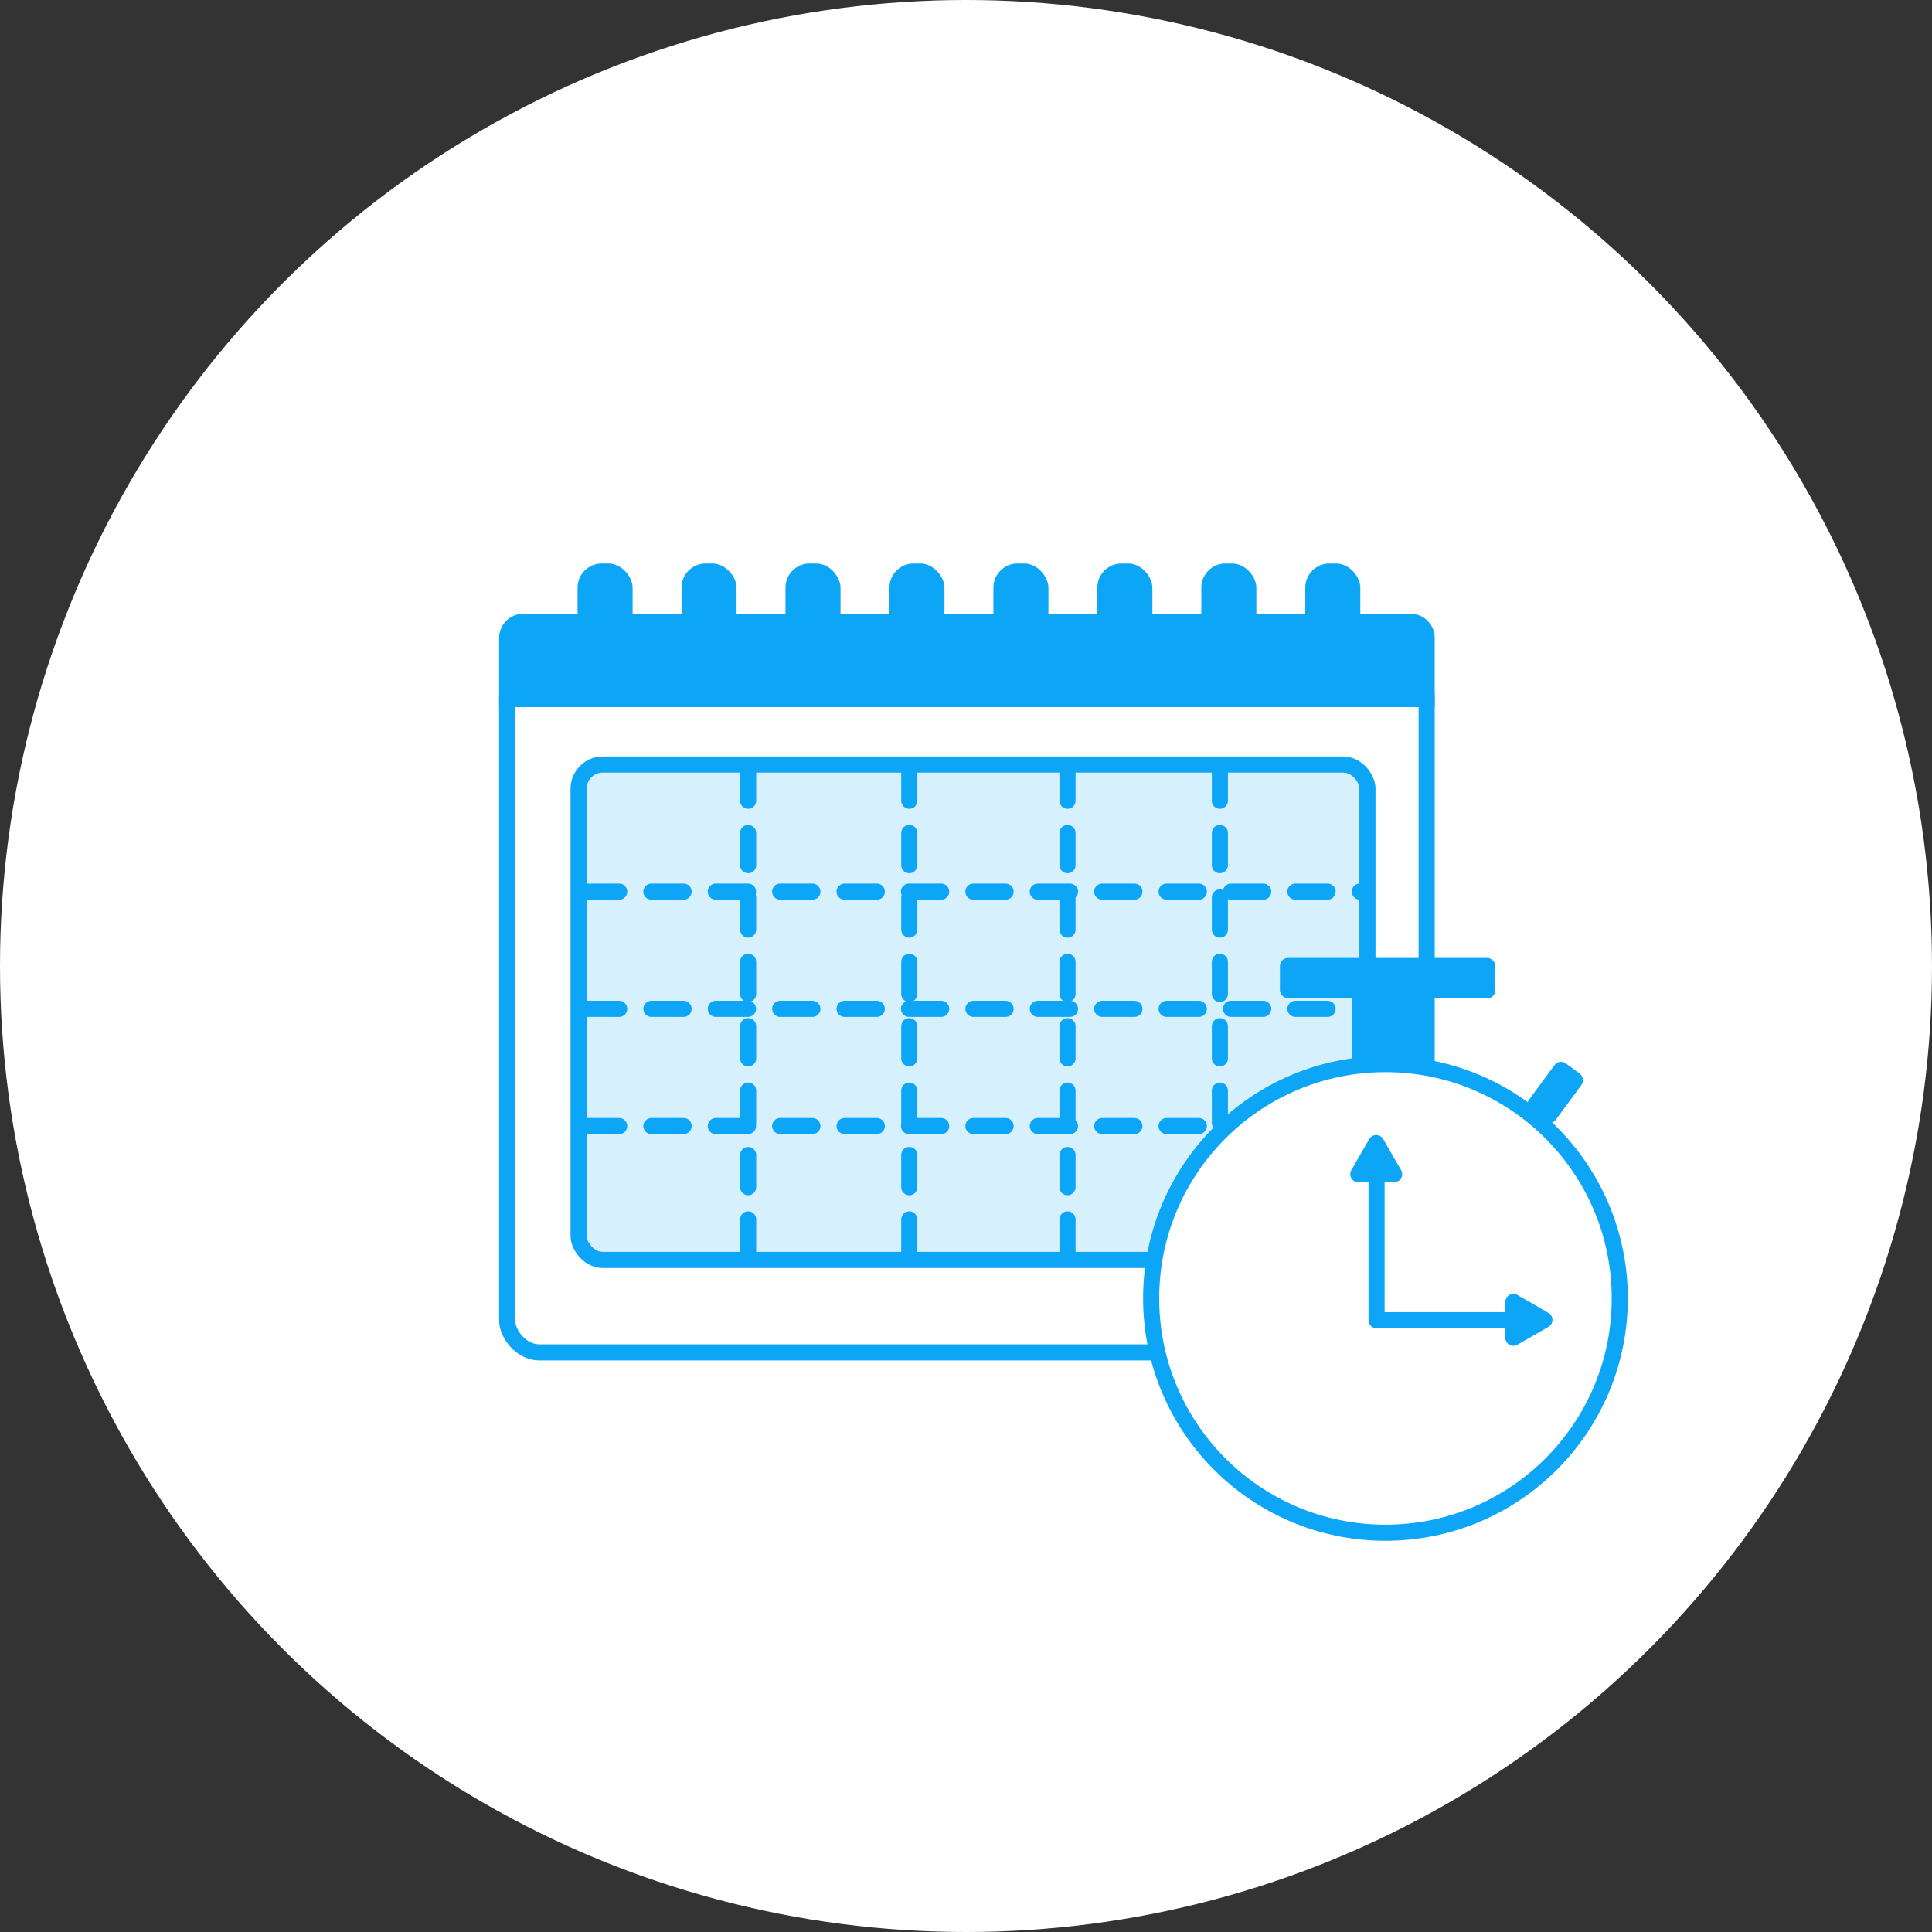 <svg width="240" height="240" viewBox="0 0 240 240" fill="none" xmlns="http://www.w3.org/2000/svg">
<rect x="0" y="0" width="240" height="240" fill="#333333" stroke="none"/>
<ellipse cx="120" cy="120" rx="120" ry="120" fill="white"/>
<rect x="63" y="82.595" width="114.225" height="85.405" rx="4" stroke="#0DA5F6" stroke-width="2"/>
<path d="M62 79.243C62 77.586 63.343 76.243 65 76.243H175.225C176.882 76.243 178.225 77.586 178.225 79.243V87.838H62V79.243Z" fill="#0DA5F6"/>
<rect x="71.748" y="70" width="6.837" height="11.595" rx="3" fill="#0DA5F6"/>
<rect x="84.662" y="70" width="6.837" height="11.595" rx="3" fill="#0DA5F6"/>
<rect x="97.576" y="70" width="6.837" height="11.595" rx="3" fill="#0DA5F6"/>
<rect x="110.49" y="70" width="6.837" height="11.595" rx="3" fill="#0DA5F6"/>
<rect x="123.403" y="70" width="6.837" height="11.595" rx="3" fill="#0DA5F6"/>
<rect x="136.317" y="70" width="6.837" height="11.595" rx="3" fill="#0DA5F6"/>
<rect x="149.231" y="70" width="6.837" height="11.595" rx="3" fill="#0DA5F6"/>
<rect x="162.146" y="70" width="6.837" height="11.595" rx="3" fill="#0DA5F6"/>
<rect x="71.876" y="94.973" width="97.993" height="61.541" rx="3" fill="#D7F0FE" stroke="#0DA5F6" stroke-width="2"/>
<path d="M92.938 95.478L92.938 155.897" stroke="#0DA5F6" stroke-width="2" stroke-linecap="round" stroke-linejoin="round" stroke-dasharray="4 4"/>
<path d="M112.956 95.478L112.956 155.897" stroke="#0DA5F6" stroke-width="2" stroke-linecap="round" stroke-linejoin="round" stroke-dasharray="4 4"/>
<path d="M132.61 95.478L132.61 155.897" stroke="#0DA5F6" stroke-width="2" stroke-linecap="round" stroke-linejoin="round" stroke-dasharray="4 4"/>
<path d="M151.537 95.478L151.537 155.897" stroke="#0DA5F6" stroke-width="2" stroke-linecap="round" stroke-linejoin="round" stroke-dasharray="4 4"/>
<path d="M72.919 110.765H169.735" stroke="#0DA5F6" stroke-width="2" stroke-linecap="round" stroke-linejoin="round" stroke-dasharray="4 4"/>
<path d="M72.919 125.323H169.735" stroke="#0DA5F6" stroke-width="2" stroke-linecap="round" stroke-linejoin="round" stroke-dasharray="4 4"/>
<path d="M72.919 139.882H169.735" stroke="#0DA5F6" stroke-width="2" stroke-linecap="round" stroke-linejoin="round" stroke-dasharray="4 4"/>
<circle cx="172.106" cy="161.294" r="29.106" fill="white" stroke="#0DA5F6" stroke-width="2"/>
<path d="M171 146V164H189" stroke="#0DA5F6" stroke-width="2" stroke-linecap="round" stroke-linejoin="round"/>
<path d="M170.093 141.5C170.478 140.833 171.44 140.833 171.825 141.5L174.051 145.357C174.436 146.023 173.955 146.857 173.185 146.857H168.732C167.962 146.857 167.481 146.023 167.866 145.357L170.093 141.5Z" fill="#0DA5F6"/>
<path d="M192.356 163.093C193.023 163.478 193.023 164.44 192.356 164.825L188.5 167.051C187.833 167.436 187 166.955 187 166.185L187 161.732C187 160.962 187.833 160.481 188.5 160.866L192.356 163.093Z" fill="#0DA5F6"/>
<rect x="159" y="119" width="26.761" height="5.018" rx="1" fill="#0DA5F6"/>
<rect x="168" y="122" width="10" height="11" rx="1" fill="#0DA5F6"/>
<rect x="193.707" y="131.504" width="4.153" height="7.4" rx="1" transform="rotate(36.407 193.707 131.504)" fill="#0DA5F6"/>
</svg>
